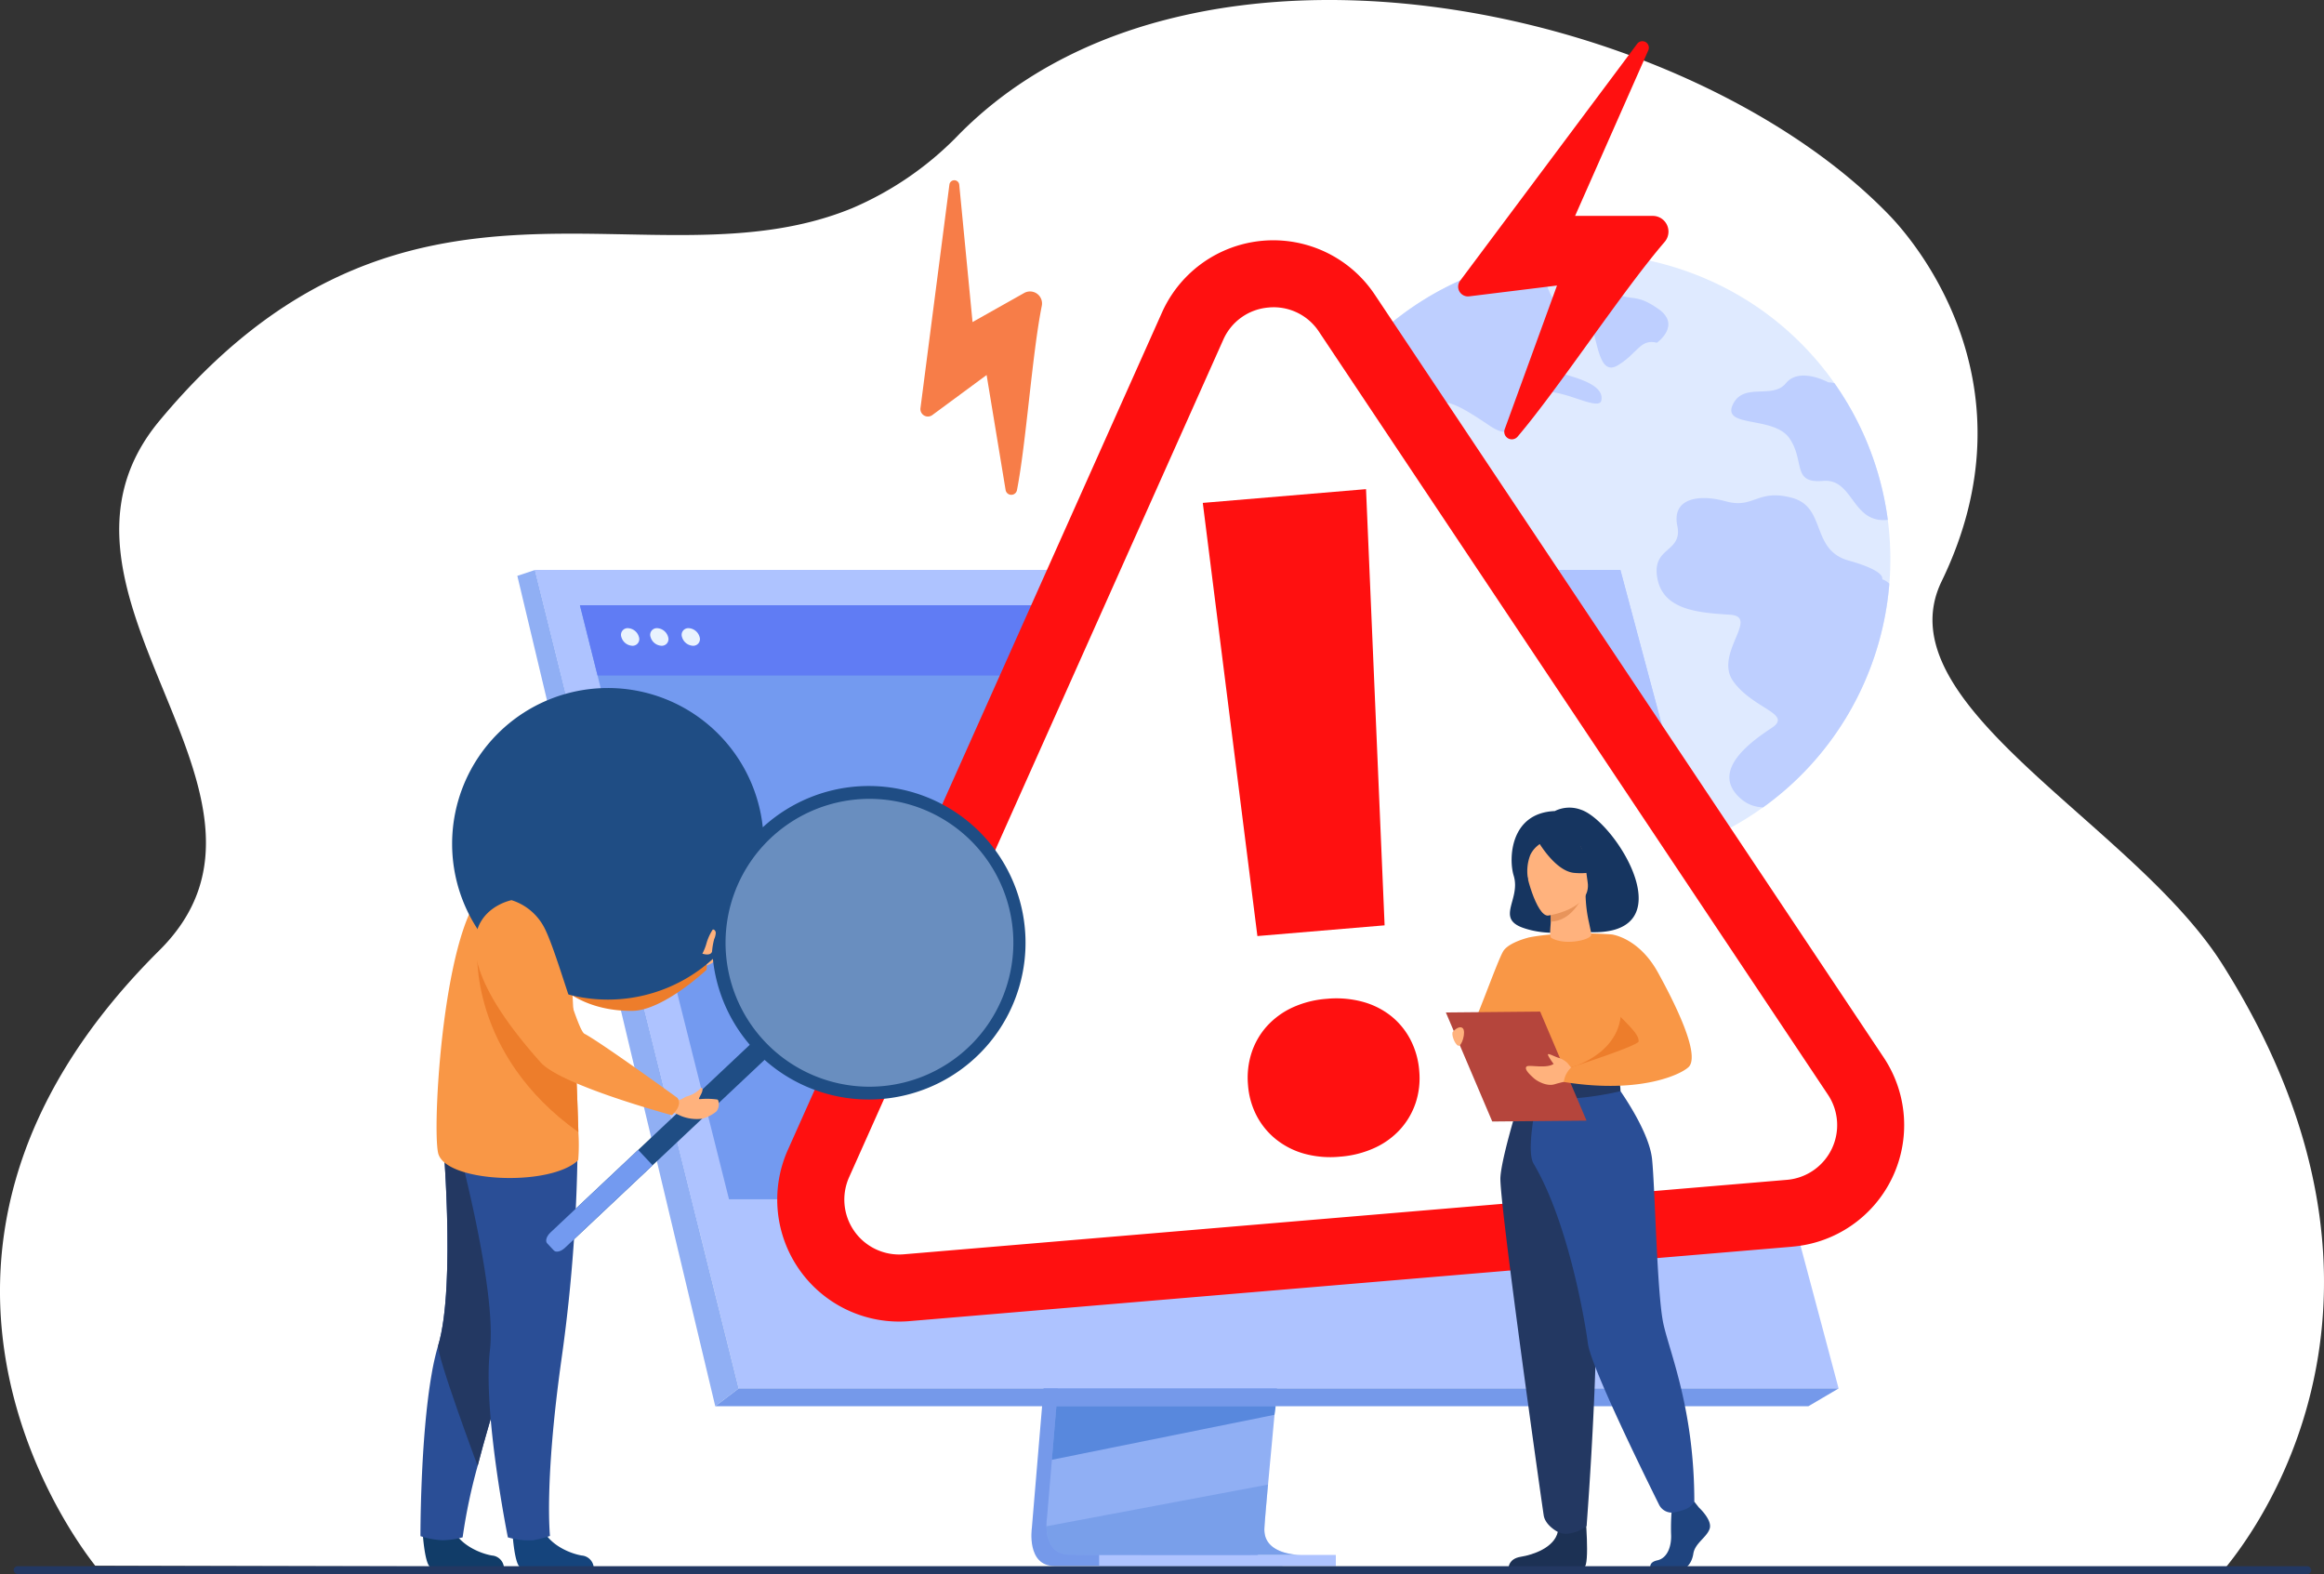 <svg xmlns="http://www.w3.org/2000/svg" width="438.291" height="296.817" viewBox="0 0 438.291 296.817">
  <rect x="0" y="0" width="438.291" height="296.817" fill="#333333" stroke="none"/>
  <g id="_11104" data-name="11104" transform="translate(-325 -343.573)">
    <path id="Path_1353" data-name="Path 1353" d="M744.746,510.356c-27.647,0-401.427-.786-401.427-.83-.153-.364-47.449-56.91,12.106-116.04,29.509-29.306-27.1-67.258,0-99.847,46.417-55.827,92.35-24.391,130.609-40.087a61.483,61.483,0,0,0,20.336-14.078,75.3,75.3,0,0,1,12.5-10.122q1.034-.672,2.084-1.309a84.411,84.411,0,0,1,8.338-4.414q2.89-1.331,5.89-2.459h0a97.707,97.707,0,0,1,9.759-3.094,112.956,112.956,0,0,1,14.552-2.785q3.246-.413,6.545-.652c42.753-3.136,90.857,14.5,115.695,40.282,5,5.191,27.729,32.051,9.811,68.971-11.313,23.31,36.08,45.571,52.923,72.189C787.285,463.747,745.134,509.47,744.746,510.356Z" transform="translate(-0.365 129.295)" fill="#fff"/>
    <g id="Group_1166" data-name="Group 1166" transform="translate(404.294 351.344)">
      <g id="Group_1164" data-name="Group 1164" transform="translate(161.984 40.077)" opacity="0.8">
        <path id="Path_1354" data-name="Path 1354" d="M1601.371,662.846a57.609,57.609,0,0,1-111.615-15.77,56.5,56.5,0,0,1,.073-8.788,58.014,58.014,0,0,1,8.687-25.882l.073-.117a57.759,57.759,0,0,1,32.837-24.52c1.406-.4,2.834-.753,4.269-1.046a57.31,57.31,0,0,1,31.221,2.3q2.065.753,4.036,1.641a57.267,57.267,0,0,1,23.347,19.28h0a57.771,57.771,0,0,1,9.213,20.9q.53,2.418.856,4.882a57.369,57.369,0,0,1-3,27.112Z" transform="translate(-1489.62 -585.546)" fill="#d7e5ff"/>
        <path id="Path_1355" data-name="Path 1355" d="M1573.731,617.057c-3.4,2.636-2.5,9.689-8.392,5.715s-9.593-6.13-11.26-2.669,3.559,5.371,2.175,9.149-4.17,4.18-7.119,1.076-3.035-6.092-7.809-5.994-6.812-1.865-6.581-5.448a5.005,5.005,0,0,0-.156-1.663l.073-.117a57.76,57.76,0,0,1,32.837-24.52c1.406-.4,2.833-.753,4.269-1.046a7.576,7.576,0,0,1,4.4,4.8c2.078,6.057,5.448,4.631,2.586,9.705s-1.687,6.328,1.439,7.249,6.723,2.242,6.235,4.714S1577.136,614.421,1573.731,617.057Z" transform="translate(-1525.698 -590.355)" fill="#aec3ff"/>
        <path id="Path_1356" data-name="Path 1356" d="M1890.029,847.662a57.878,57.878,0,0,1-4.42,9.432,57.284,57.284,0,0,1-16.094,17.664,6.575,6.575,0,0,1-4.285-1.691c-5.77-5.155,1.876-10.629,5.9-13.294s-3.451-3.546-7.22-8.738,5.056-12.224-.615-12.6-12.568-.747-13.723-6.824,4.811-4.823,3.757-9.942,3.892-6.075,9.169-4.615,5.932-2.43,12.47-.664,3.462,9.82,10.678,11.831,6.312,3.518,6.312,3.518a3.494,3.494,0,0,1,1.355.84A57.615,57.615,0,0,1,1890.029,847.662Z" transform="translate(-1778.277 -770.362)" fill="#aec3ff"/>
        <path id="Path_1357" data-name="Path 1357" d="M1950.159,728.929c-6.872.718-6.407-7.86-12.242-7.352-5.881.512-3.362-3.668-6.276-7.989s-12.733-1.977-10.737-6.349,7.479-.951,10.047-4.091,8-.148,8-.148a4.186,4.186,0,0,1,1.135.142h0a57.773,57.773,0,0,1,9.213,20.9Q1949.835,726.465,1950.159,728.929Z" transform="translate(-1835.408 -678.741)" fill="#aec3ff"/>
        <path id="Path_1358" data-name="Path 1358" d="M1795.734,629.542s4.667-3.3.279-6.371-4.918-1.333-8.55-3.108-6.183.607-4.51,4.835,1.74,11.192,5.493,8.857S1792.6,628.761,1795.734,629.542Z" transform="translate(-1724.527 -612.761)" fill="#aec3ff"/>
      </g>
      <path id="Path_1385" data-name="Path 1385" d="M1263.052,1204.7l-9.842,117.029s-1.03,7.095,4.245,7.107c8.675.022,43.183,0,43.183,0s-6.526-1.477-6.452-4.8c.095-3.915,11.5-120.438,11.5-120.438Z" transform="translate(-1137.909 -1041.308)" fill="#7599ea"/>
      <path id="Path_1386" data-name="Path 1386" d="M1315.422,1318.115c-1.707,0-35.113.061-43.561-.048-3.682-.045-4.328-3.273-4.35-5.363a10.476,10.476,0,0,1,.111-1.742l.257-3.041.653-7.752.575-6.85.74-8.8.625-7.427,6.992-83.154,42.639-1.107s-4.813,48.765-8.2,84.272c-.38,3.955-.741,7.746-1.074,11.287q-.162,1.694-.314,3.31c-.314,3.362-.593,6.442-.854,9.165-.133,1.436-.253,2.768-.364,3.99-.433,4.787-.688,7.844-.692,8.426a4.96,4.96,0,0,0,.083.947C1309.375,1317.947,1314.782,1318.115,1315.422,1318.115Z" transform="translate(-1149.446 -1032.668)" fill="#90aff4"/>
      <path id="Path_1387" data-name="Path 1387" d="M779.65,887.13l23.974,96.3,3.282,13.187,11.164,44.852h207.441L984.358,887.13Z" transform="translate(-758.057 -787.417)" fill="#aec3ff"/>
      <path id="Path_1388" data-name="Path 1388" d="M766.172,887.13l-3.322,1.107,37.328,156.58,4.417-3.35Z" transform="translate(-744.579 -787.417)" fill="#90aff4"/>
      <path id="Path_1389" data-name="Path 1389" d="M951.62,1670.98h206.163l5.693-3.35H956.038Z" transform="translate(-896.021 -1413.58)" fill="#7599ea"/>
      <rect id="Rectangle_702" data-name="Rectangle 702" width="44.638" height="2.122" transform="translate(172.634 287.569) rotate(180)" fill="#aec3ff"/>
      <path id="Path_1390" data-name="Path 1390" d="M1314.85,1684.57l-.231,1.622-41.979,8.481.575-6.85.275-3.253Z" transform="translate(-1153.562 -1427.17)" fill="#5888dd"/>
      <path id="Path_1391" data-name="Path 1391" d="M1315.431,1772.57c-1.707,0-35.113.061-43.561-.047-3.682-.046-4.329-3.273-4.35-5.363l41.781-7.86c-.433,4.787-.688,7.844-.692,8.426a4.95,4.95,0,0,0,.083.947C1309.384,1772.4,1314.79,1772.57,1315.431,1772.57Z" transform="translate(-1149.454 -1487.123)" fill="#5888dd" opacity="0.4"/>
      <path id="Path_1392" data-name="Path 1392" d="M779.65,887.13H984.358l33.213,124.039H810.529Z" transform="translate(-758.057 -787.417)" fill="#aec3ff"/>
      <path id="Path_1393" data-name="Path 1393" d="M1042.318,1032.757H850.649l-6.85-27.284-2.65-10.557-1.08-4.3-7.04-28.04-.366-1.459-3.72-14.823-1.665-6.63L825.86,934l-3.33-13.261h188.9L1015.091,934l1.56,5.657,1.827,6.63,12.045,43.691v0l1.02,3.7.475,1.718,8.317,30.161Z" transform="translate(-792.457 -814.381)" fill="#739af0"/>
      <path id="Path_1394" data-name="Path 1394" d="M1015.093,933.992H825.86l-3.33-13.263h188.907Z" transform="translate(-792.457 -814.373)" fill="#607cf4"/>
      <path id="Path_1395" data-name="Path 1395" d="M861.844,944.277a1.253,1.253,0,0,1,1.246-1.657,2.262,2.262,0,0,1,2.07,1.657,1.253,1.253,0,0,1-1.244,1.659A2.268,2.268,0,0,1,861.844,944.277Z" transform="translate(-823.957 -831.935)" fill="#e9f3fe"/>
      <path id="Path_1396" data-name="Path 1396" d="M889.7,944.277a1.253,1.253,0,0,1,1.246-1.657,2.262,2.262,0,0,1,2.07,1.657,1.253,1.253,0,0,1-1.244,1.659A2.268,2.268,0,0,1,889.7,944.277Z" transform="translate(-846.307 -831.935)" fill="#e9f3fe"/>
      <path id="Path_1397" data-name="Path 1397" d="M919.7,944.277a1.251,1.251,0,0,1,1.244-1.657,2.266,2.266,0,0,1,2.072,1.657,1.255,1.255,0,0,1-1.246,1.659A2.264,2.264,0,0,1,919.7,944.277Z" transform="translate(-870.372 -831.935)" fill="#e9f3fe"/>
      <path id="Path_1398" data-name="Path 1398" d="M1542.347,228.311c7.748-9.1,19.693-27.367,27.735-36.725a2.966,2.966,0,0,0-2.26-4.9H1553.19l13.8-31.214a1.223,1.223,0,0,0-2.1-1.228l-33.387,44.676a1.847,1.847,0,0,0,1.707,2.938l16.567-2.041-9.857,27.077A1.426,1.426,0,0,0,1542.347,228.311Z" transform="translate(-1335.43 -153.746)" fill="#ff1010"/>
      <path id="Path_1399" data-name="Path 1399" d="M1165.488,573.876c1.742-8.938,2.842-25.542,4.684-34.765a2.262,2.262,0,0,0-3.334-2.41l-9.727,5.475-2.507-25.9a.934.934,0,0,0-1.855-.03l-5.458,42.156a1.408,1.408,0,0,0,2.232,1.315l10.241-7.554,3.581,21.672A1.088,1.088,0,0,0,1165.488,573.876Z" transform="translate(-1052.99 -489.217)" fill="#f77d48"/>
      <path id="Path_1400" data-name="Path 1400" d="M1227.256,781.823l-166.544,14.04a16.667,16.667,0,0,1-16.62-23.413l70.558-157.92a16.674,16.674,0,0,1,29.088-2.45l95.986,143.879A16.673,16.673,0,0,1,1227.256,781.823Z" transform="translate(-969.023 -560.805)" fill="#fff"/>
      <path id="Path_1401" data-name="Path 1401" d="M1202.2,762.479l-166.544,14.04a22.991,22.991,0,0,1-22.922-32.291l70.558-157.911a22.994,22.994,0,0,1,40.12-3.381L1219.4,726.8a22.994,22.994,0,0,1-17.2,35.671Zm-98.776-177.1a10.219,10.219,0,0,0-8.58,6.09l-70.56,157.913a10.35,10.35,0,0,0,10.318,14.534l166.544-14.04a10.352,10.352,0,0,0,7.742-16.057L1112.9,589.945A10.223,10.223,0,0,0,1103.422,585.375Z" transform="translate(-943.443 -535.163)" fill="#ff1010"/>
      <path id="Path_1402" data-name="Path 1402" d="M1425.107,922.42a15.261,15.261,0,0,1,.649-6.049,13.963,13.963,0,0,1,2.849-5,14.966,14.966,0,0,1,4.785-3.547,18.766,18.766,0,0,1,6.553-1.683,19.059,19.059,0,0,1,6.79.56,14.861,14.861,0,0,1,5.361,2.691,13.992,13.992,0,0,1,3.648,4.459,15.293,15.293,0,0,1,1.651,5.853,14.908,14.908,0,0,1-.653,6,14.1,14.1,0,0,1-2.853,4.957,14.831,14.831,0,0,1-4.837,3.559,19.076,19.076,0,0,1-6.6,1.687,18.686,18.686,0,0,1-6.743-.562,14.912,14.912,0,0,1-5.309-2.7,14.017,14.017,0,0,1-3.644-4.41A14.9,14.9,0,0,1,1425.107,922.42Zm25.758-30.136-23.99,2.021-10.3-81.681,30.786-2.594Z" transform="translate(-1269.031 -725.563)" fill="#ff1010"/>
      <path id="Path_1403" data-name="Path 1403" d="M936.75,1236.766s.522-1.175.86-1.73,1.78-2.175,2.029-1.815,1.23,2.851.708,3.546.034,1.906-2.571,2.638Z" transform="translate(-884.091 -1065.03)" fill="#ffb27d"/>
      <path id="Path_1404" data-name="Path 1404" d="M790.68,1213.86s13.3,11.107,18.493,10.085c4.058-.8,10.47-2.839,10.47-2.839a4.1,4.1,0,0,1,1.214,3.542s-8.171,7.688-13.992,7.738c-9.1.077-13.391-4.509-13.391-4.509Z" transform="translate(-766.905 -1049.539)" fill="#ed7d2b"/>
      <path id="Path_1405" data-name="Path 1405" d="M672.67,1798.185s.4,6.231,1.592,6.328c.16.012,6.114.012,6.114.012l7.6-.043a2.464,2.464,0,0,0-2.27-2.219c-2.221-.386-5.932-1.95-7.287-4.886C677,1794.28,672.67,1798.185,672.67,1798.185Z" transform="translate(-672.231 -1516.712)" fill="#113c68"/>
      <path id="Path_1406" data-name="Path 1406" d="M670.45,1496.4a15.856,15.856,0,0,0,4.115.773,15.127,15.127,0,0,0,3.84-.548,105.106,105.106,0,0,1,2.83-13.474c1.254-4.858,3.047-11.105,5.6-18.866,7.049-21.451,9.193-34,9.389-35.188.012-.061.016-.093.016-.093l-.024-.01-21.673-9.517s2.677,29.564-.74,40.913a47.869,47.869,0,0,0-1.24,5.436C670.4,1478.154,670.45,1496.4,670.45,1496.4Z" transform="translate(-670.449 -1214.5)" fill="#2a4e96"/>
      <path id="Path_1407" data-name="Path 1407" d="M694.781,1483.155c1.254-4.858,3.047-11.105,5.6-18.866,7.05-21.451,9.193-34,9.389-35.188v-.1l-21.672-9.517s2.677,29.564-.74,40.913C686.871,1461.979,694.781,1483.155,694.781,1483.155Z" transform="translate(-683.994 -1214.5)" fill="#233862"/>
      <path id="Path_1408" data-name="Path 1408" d="M758.28,1798.185s.4,6.231,1.592,6.328c.16.012,6.114.012,6.114.012l7.6-.043a2.465,2.465,0,0,0-2.272-2.219c-2.223-.386-5.932-1.95-7.285-4.886C762.613,1794.28,758.28,1798.185,758.28,1798.185Z" transform="translate(-740.912 -1516.712)" fill="#15447c"/>
      <path id="Path_1409" data-name="Path 1409" d="M726.909,1423a308.671,308.671,0,0,1-3.033,42.681c-3.314,23.521-2.191,33.507-2.191,33.507a22.623,22.623,0,0,1-3.2.813,14.339,14.339,0,0,1-4.746-.548s-4.746-23.531-3.383-35.3-6.5-40.4-6.5-40.4Z" transform="translate(-697.253 -1217.323)" fill="#2a4e96"/>
      <path id="Path_1410" data-name="Path 1410" d="M742.7,1157.846l4.23,2.768,3.854-1.089c.7-1,.892-2.943.9-4.619a29,29,0,0,0-.15-3.077l-5.709-2.519-2.13-.939c0,.034.166,1.75.2,2A14.653,14.653,0,0,1,742.7,1157.846Z" transform="translate(-728.413 -996.999)" fill="#ffb27d"/>
      <path id="Path_1411" data-name="Path 1411" d="M712.535,1239.919c-5.266,5.084-25.194,4.23-26.424-1.372s1.341-47.687,10.336-50.331c1.867-.548,11.845,2.677,11.845,2.677a63.4,63.4,0,0,1,2.594,9.312c.2,1.016.781,11.77,1.216,21.831.2,4.706.374,9.26.463,12.6A36.557,36.557,0,0,1,712.535,1239.919Z" transform="translate(-682.782 -1028.916)" fill="#f99746"/>
      <path id="Path_1412" data-name="Path 1412" d="M750.191,1154.276c1.159,1.958,5.22,3.672,7.374,4.457a29.008,29.008,0,0,0-.15-3.077l-5.709-2.519C750.444,1153.119,749.675,1153.4,750.191,1154.276Z" transform="translate(-734.292 -1000.823)" fill="#fca56b"/>
      <path id="Path_1413" data-name="Path 1413" d="M746.231,1102.705s-9.2,2.869-10.9-2.885-4.028-9.26,1.78-11.336,7.593-.218,8.628,1.566S748.58,1101.811,746.231,1102.705Z" transform="translate(-720.957 -948.22)" fill="#ffb27d"/>
      <path id="Path_1414" data-name="Path 1414" d="M729.14,1076.757s-.593,6.7-1.977,6.4-2.909-.912-2.707,1.107-1.341,5.475-3.338,5.475c-4.283-.018-8.936-11.008-7.763-13.091C716.737,1070.635,734.03,1069.421,729.14,1076.757Z" transform="translate(-704.722 -935.481)" fill="#163560"/>
      <path id="Path_1415" data-name="Path 1415" d="M748.951,1177.753c-.119-.049-6.848-3.069-7.635-2.808s-1.766,2.662-1.766,2.662l11.845,2.679A5.877,5.877,0,0,0,748.951,1177.753Z" transform="translate(-725.886 -1018.307)" fill="#ed7d2b"/>
      <path id="Path_1416" data-name="Path 1416" d="M831.592,1339.4l-37.713,35.514c-.74.7-1.671.918-2.07.492l-1.273-1.353c-.4-.425-.123-1.341.617-2.037l37.713-35.509c.74-.7,1.671-.917,2.07-.492l1.273,1.351C832.6,1337.788,832.332,1338.706,831.592,1339.4Z" transform="translate(-766.644 -1147.364)" fill="#1f4d84"/>
      <path id="Path_1417" data-name="Path 1417" d="M810.428,1443.047l-16.549,15.582c-.74.7-1.671.918-2.07.492l-1.273-1.352c-.4-.425-.123-1.341.617-2.037L807.7,1440.15Z" transform="translate(-766.644 -1231.082)" fill="#739af0"/>
      <path id="Path_1418" data-name="Path 1418" d="M949.846,1131.315a29.56,29.56,0,1,0,48.994-29.707c-.152-.152-.306-.3-.465-.447a29.56,29.56,0,0,0-48.53,30.151Zm8.448-27.288a29.378,29.378,0,1,0,0,.008Z" transform="translate(-893.565 -952.684)" fill="#1f4d84"/>
      <g id="Group_1165" data-name="Group 1165" transform="translate(57.325 142.786)" opacity="0.5">
        <path id="Path_1419" data-name="Path 1419" d="M1007.411,1150.84a27.14,27.14,0,1,1,7.42-19.488A27.229,27.229,0,0,1,1007.411,1150.84Z" transform="translate(-960.348 -1104.955)" fill="#b3cff9"/>
      </g>
      <path id="Path_1420" data-name="Path 1420" d="M743.62,1282.957c-20.781-14.807-19.052-34.567-19.052-34.567,7.6,4.283,15.131,13.755,18.588,21.971C743.359,1275.067,743.531,1279.621,743.62,1282.957Z" transform="translate(-713.838 -1077.241)" fill="#ed7d2b"/>
      <path id="Path_1421" data-name="Path 1421" d="M914.68,1382.449a5.674,5.674,0,0,0,2.654-1.639s.625.042-.1,1.384c-.061.113-.2.4-.3.593a.131.131,0,0,0,.109.186,13.973,13.973,0,0,1,3.326.069c.223.047.291.593.281.815a2.074,2.074,0,0,1-.437,1.42,7.175,7.175,0,0,1-2.626,1.374,7.91,7.91,0,0,1-4.064-.51l-1.331-.615.413-2.474.334.071C913.467,1383.232,914.13,1382.584,914.68,1382.449Z" transform="translate(-864.388 -1183.476)" fill="#ffb27d"/>
      <path id="Path_1422" data-name="Path 1422" d="M729.4,1202s-18.671,3.559,5.493,30.595c3.866,4.325,24.745,9.954,24.745,9.954s2.118-1.8,1.05-3.261c0,0-14.376-10.441-17.54-12.1-1.424-.747-5.523-16.664-7.842-20.5A10.464,10.464,0,0,0,729.4,1202Z" transform="translate(-712.221 -1040.024)" fill="#f99746"/>
      <path id="Path_1423" data-name="Path 1423" d="M939.31,1234.544a9.5,9.5,0,0,0,.73-1.78,9.838,9.838,0,0,1,1.206-2.729c.127-.127.544.038.593.581a3.194,3.194,0,0,1-.3,1.186,13.511,13.511,0,0,0-.4,2.345C940.854,1235.088,939.31,1234.544,939.31,1234.544Z" transform="translate(-886.145 -1062.484)" fill="#ffb27d"/>
      <path id="Path_1447" data-name="Path 1447" d="M1722.907,1114.221a6.222,6.222,0,0,0-4.944.253c-8.418.346-8.73,8.976-7.742,12.187,1.384,4.51-3.524,8.066,1.922,9.887,6.328,2.118,11.623-.4,11.271.7C1743.387,1138.824,1729.557,1116.428,1722.907,1114.221Z" transform="translate(-1504.042 -969.302)" fill="#163560"/>
      <path id="Path_1448" data-name="Path 1448" d="M1682.664,1255.42a22.154,22.154,0,0,1-2.25,3.4c-1.75,2.191-10.927-3.008-10.138-3.4s5.4-13.684,6.5-15.353,4.841-2.537,4.841-2.537Z" transform="translate(-1472.53 -1068.529)" fill="#f99746"/>
      <path id="Path_1449" data-name="Path 1449" d="M1852.52,1776.744s2.533,2.313,2.039,3.955-2.78,2.739-3.089,4.746-1.546,3.1-2.658,3.1h-5.3s-.819-1.412,1.159-1.839,2.723-2.784,2.6-4.975a38.875,38.875,0,0,1,.184-5.11l4.2-.973Z" transform="translate(-1611.411 -1500.24)" fill="#1f447f"/>
      <path id="Path_1450" data-name="Path 1450" d="M1722.755,1786.15s.912,9.794-.2,10.342l-14.237-.03s0-1.643,2.286-2.007,6.3-1.7,6.982-4.687S1722.755,1786.15,1722.755,1786.15Z" transform="translate(-1503.09 -1508.663)" fill="#1c3154"/>
      <path id="Path_1451" data-name="Path 1451" d="M1732.361,1245.65a56.3,56.3,0,0,1,0,6.579c-.141,2.373-2.547,5.564-2.887,6.351-.858,1.977-1.823,2.3-1.823,2.3l-7.473,1.831-2.628.643-8.287-2.474s-3.773-10.536-2.258-16.466a45.53,45.53,0,0,1,3.83-10.047s5.632-1.266,15.566-.562Z" transform="translate(-1501.747 -1065.37)" fill="#f99746"/>
      <path id="Path_1452" data-name="Path 1452" d="M1782.5,1302.122c-.14,2.373-3.259,5.481-3.6,6.268-.858,1.977-1.823,2.3-1.823,2.3l-7.473,1.831-1.351-3.868s10.919-2.867,9.163-12.974Z" transform="translate(-1551.169 -1115.18)" fill="#ed7d2b"/>
      <path id="Path_1453" data-name="Path 1453" d="M1704.8,1379.638s-4.1,12.774-4.368,17.122,7.844,61.779,8.171,63.782c.308,1.891,2.654,3.093,2.654,3.093a3.545,3.545,0,0,0,2.618.2,6.349,6.349,0,0,0,2.812-1.325s3.193-40.958,1.216-55.589a231.937,231.937,0,0,1-2-27.288Z" transform="translate(-1496.758 -1182.53)" fill="#233862"/>
      <path id="Path_1454" data-name="Path 1454" d="M1745.409,1377.75s6.26,8.4,6.844,14.075.916,25.621,2.159,31.156,5.81,16.185,5.81,33.45a3.44,3.44,0,0,1-1.94,1.515,15.781,15.781,0,0,1-1.707.473,2.683,2.683,0,0,1-3-1.424c-3.089-6.219-12.926-26.272-13.431-30.434-.356-2.946-3.462-22.444-10.237-33.885-1.627-2.747.989-13.67.989-13.67Z" transform="translate(-1519.979 -1181.021)" fill="#2a4e96"/>
      <path id="Path_1455" data-name="Path 1455" d="M1718.288,1369.7a8.607,8.607,0,0,0,4.92,1.37c3.909.077,13.6-.989,13.6-.989a8.058,8.058,0,0,1,.413,2.472s-11.831,2.984-18.687.435A4.374,4.374,0,0,1,1718.288,1369.7Z" transform="translate(-1510.901 -1174.563)" fill="#233862"/>
      <path id="Path_1456" data-name="Path 1456" d="M1732.15,1377.278a2.035,2.035,0,1,1,1.78-2.019A1.908,1.908,0,0,1,1732.15,1377.278Zm0-3.447a1.452,1.452,0,1,0,1.187,1.428A1.324,1.324,0,0,0,1732.15,1373.831Z" transform="translate(-1520.78 -1177.403)" fill="#fff"/>
      <path id="Path_1457" data-name="Path 1457" d="M1674.959,1328.811l-17.781.166-8.748-20.561,17.781-.166Z" transform="translate(-1455.043 -1125.264)" fill="#b5453c"/>
      <path id="Path_1458" data-name="Path 1458" d="M1733.857,1352.039l-1.3-1.6a4.5,4.5,0,0,0-1.522-.92c-.641-.129-1.991-.913-2.122-.694s1.038,1.78,1.038,1.78h.059c-1.343,1.009-4.732.119-5.141.53-.508.5.7,1.582,1.345,2.175s2.5,1.616,3.937,1.167c1.052-.328,2.711-.662,2.711-.662Z" transform="translate(-1516.266 -1157.784)" fill="#ffb27d"/>
      <path id="Path_1459" data-name="Path 1459" d="M1654.726,1324.03s1.117-1.27,1.829-.66-.186,3.607-.864,3.3S1654.336,1324.4,1654.726,1324.03Z" transform="translate(-1460.002 -1137.261)" fill="#ffb27d"/>
      <path id="Path_1460" data-name="Path 1460" d="M1769.927,1234.67s5.09.562,8.744,7.2c2.879,5.234,7.8,14.882,5.946,17.6-.817,1.2-8.635,5.454-23.717,3.02a4.566,4.566,0,0,1,1.453-2.788s12.693-4.073,12.671-4.884c-.042-1.534-1.714-2.859-8.806-9.95C1764.291,1242.943,1769.927,1234.67,1769.927,1234.67Z" transform="translate(-1545.272 -1066.234)" fill="#f99746"/>
      <path id="Path_1461" data-name="Path 1461" d="M1755.556,1204.431c.176-.235-.049-.989-.33-2.373a26.009,26.009,0,0,1-.672-5.408l-.376.063-6.308,1.062s.142,1.687.146,3.275a.267.267,0,0,1,0,.04c0,1.384-.374,3.466.093,3.739C1750.5,1206.233,1754.884,1205.341,1755.556,1204.431Z" transform="translate(-1534.819 -1035.732)" fill="#ffb27d"/>
      <path id="Path_1462" data-name="Path 1462" d="M1747.87,1198.052s.125,2.373.128,3.967c3.532-.085,5.414-3.512,6.179-5.029Z" transform="translate(-1534.819 -1036.005)" fill="#e8945b"/>
      <path id="Path_1463" data-name="Path 1463" d="M1728.368,1157.522s8.269-1.187,7.457-6.316-.293-8.752-5.606-8.218-6.029,2.658-6.175,4.439S1726.2,1157.7,1728.368,1157.522Z" transform="translate(-1515.699 -992.64)" fill="#ffb27d"/>
      <path id="Path_1464" data-name="Path 1464" d="M1736.2,1139.811s3.217,5.669,6.826,6.007,4.963-.828,4.963-.828a9.94,9.94,0,0,1-4.135-5.288S1737.446,1136.671,1736.2,1139.811Z" transform="translate(-1525.457 -988.99)" fill="#163560"/>
      <path id="Path_1465" data-name="Path 1465" d="M1724.13,1144.506a5.127,5.127,0,0,0-2.068,2.223,8.406,8.406,0,0,0-.364,4.9s-2.355-3.826-.813-6.448C1722.522,1142.394,1724.13,1144.506,1724.13,1144.506Z" transform="translate(-1512.75 -993.283)" fill="#163560"/>
    </g>
    <rect id="Rectangle_703" data-name="Rectangle 703" width="433.323" height="1.477" rx="0.739" transform="translate(327.571 638.913)" fill="#233862"/>
  </g>
</svg>
